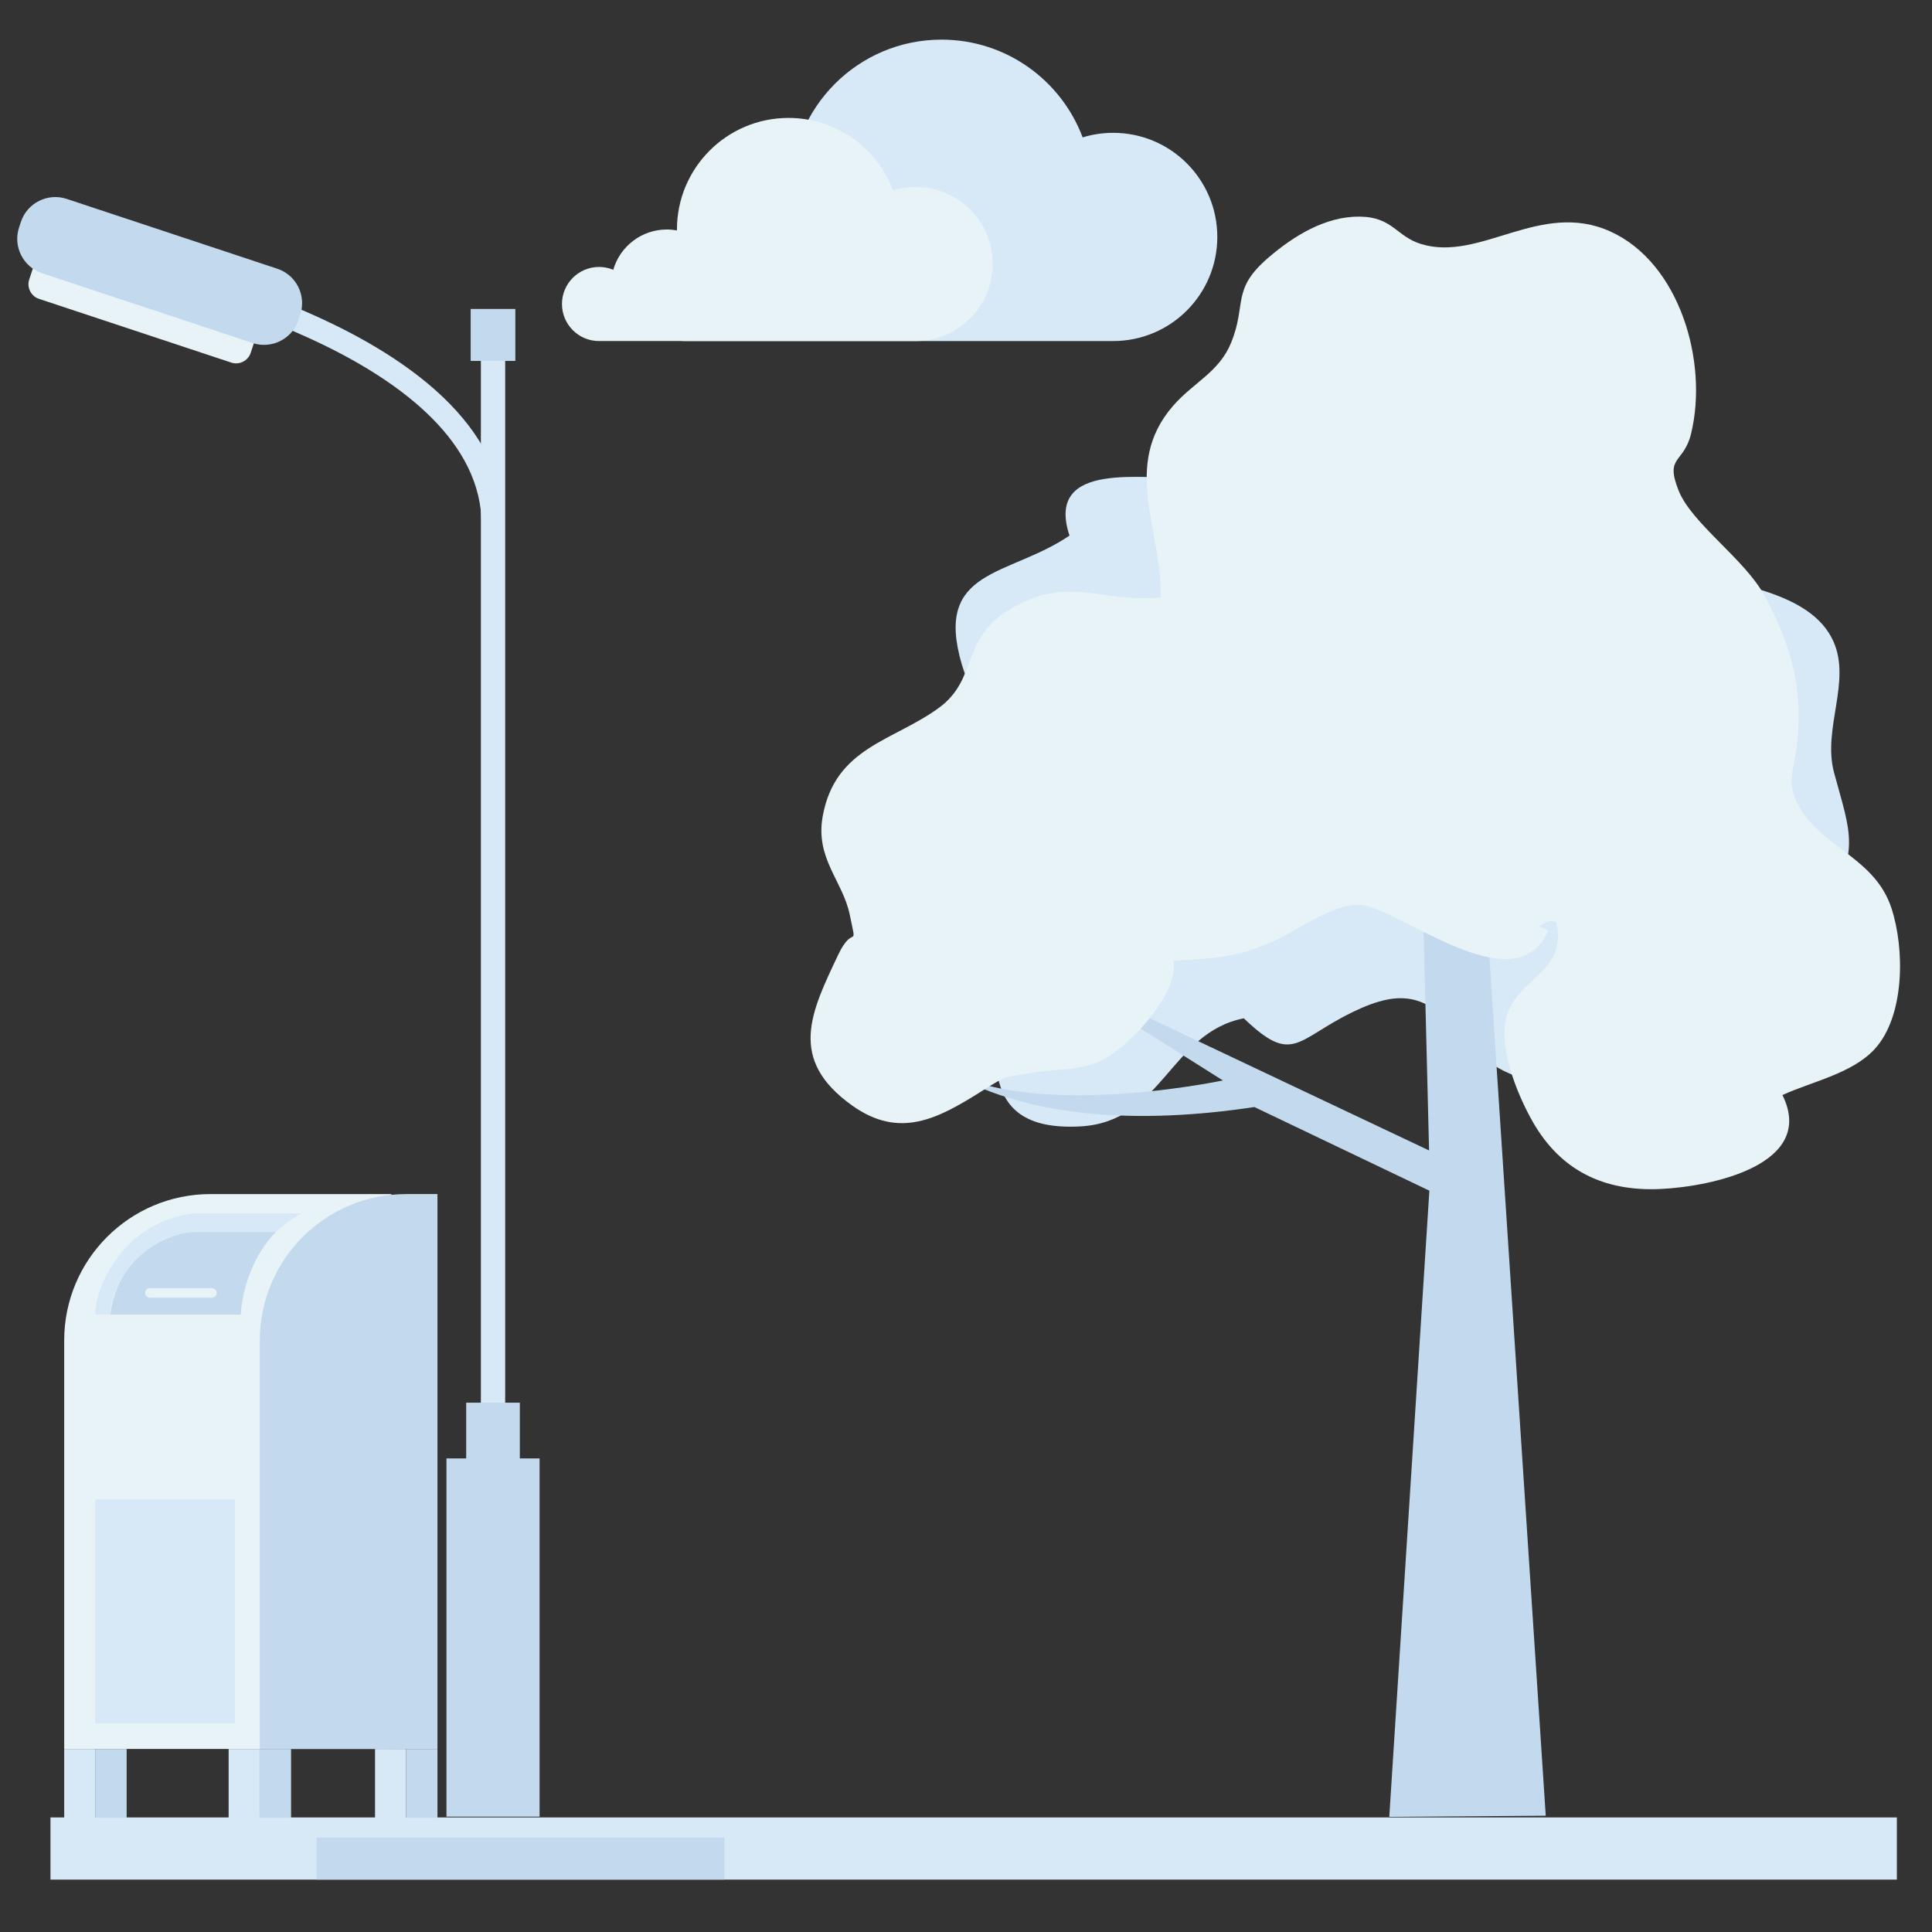 <?xml version="1.0" encoding="utf-8"?>
<!-- Generator: Adobe Illustrator 23.0.0, SVG Export Plug-In . SVG Version: 6.00 Build 0)  -->
<svg version="1.1" id="Capa_1" xmlns="http://www.w3.org/2000/svg" xmlns:xlink="http://www.w3.org/1999/xlink" x="0px" y="0px"
	 viewBox="0 0 800 800" enable-background="new 0 0 800 800" xml:space="preserve">
<rect x="0" y="0" width="800" height="800" fill="#333333" stroke="none"/>
<g>
	<path fill="#D7E8F7" d="M283.86,141.22c-11.44,0-20.72-9.28-20.72-20.72s9.28-20.72,20.72-20.72c2.82,0,5.51,0.57,7.96,1.59
		c3.75-13.02,15.75-22.55,29.98-22.55c1.93,0,3.82,0.18,5.66,0.52c0-0.17-0.01-0.35-0.01-0.52c0-34.47,27.94-62.41,62.41-62.41
		c26.75,0,49.56,16.83,58.44,40.48c4-1.23,8.25-1.89,12.65-1.89c23.81,0,43.11,19.3,43.11,43.11s-19.3,43.11-43.11,43.11H283.86z"/>
	<path fill="#E8F3F7" d="M248.04,141.22c-8.47,0-15.34-6.87-15.34-15.34s6.87-15.34,15.34-15.34c2.09,0,4.08,0.42,5.89,1.18
		c2.78-9.64,11.66-16.69,22.19-16.69c1.43,0,2.83,0.14,4.19,0.39c0-0.13,0-0.26,0-0.39c0-25.51,20.68-46.2,46.2-46.2
		c19.8,0,36.69,12.46,43.26,29.96c2.96-0.91,6.11-1.4,9.37-1.4c17.63,0,31.91,14.29,31.91,31.91s-14.29,31.91-31.91,31.91H248.04z"
		/>
	<g>
		<g>
			<path fill="#D7E8F7" d="M491.59,197.59c-15.76,1.52-59.27-7.69-48.74,24.19c-25.17,17.12-56.33,13.38-44.59,53.32
				c4.86,16.52,16.7,28.77,18.44,45.55c1.17,11.37-2.61,26.46-3.99,37.74c-1.94,15.9,0.73,27.08,0.77,42.73
				c0.07,29.83-12.17,67.69,33.73,65.31c34.29-1.78,37.27-38.73,67.83-44.77c20.28,19.48,21.56,8.92,44.83-2.47
				c20.99-10.28,31.76-7.22,46.41,10.82c39.68,48.86,118.98-10.41,147.29-51.06c17.81-25.57,12.42-34.5,5.86-59.09
				c-4.84-18.13,7.23-37.57-0.26-54.29c-9.48-21.13-42.71-23.48-63.32-30.14c-44.83-14.5-89.53-34.55-137.5-34.61
				c-17.45-0.02-50.89,7.93-63.07-5.09"/>
			<path fill="#C3D9ED" d="M575.27,752.33l64.79-0.48l-25.02-381.16l-25.92,0.19l2.63,105.5l-157.9-74.74l72.53,45.75
				c0,0-90.57,19.18-122.25-10.21c0,0,34.91,36.37,135.29,21.22l72.45,34.64L575.27,752.33z"/>
			<path fill="#E8F3F7" d="M641.06,385.31c-13.46,31.4-61.8-9.54-77.83-10.58c-10.98-0.71-24.99,9.93-35.06,14.6
				c-15.36,7.12-24.55,7.48-42.24,8.5c2.2,12.84-15.89,32.44-26.18,39.2c-10.61,6.97-20.74,5.14-32.76,7.27
				c-11.89,2.11-8.7,0.12-20.63,7.62c-17.97,11.3-33.81,19.86-53.45,5.89c-26.94-19.18-17.06-38.75-5.8-62.52
				c6.29-13.27,7.96-0.99,4.74-16.57c-2.91-14.07-14.41-23.26-11.16-40.87c5.24-28.45,29.01-30.88,47.99-44.68
				c16.37-11.9,9.17-28.31,28.8-40.47c24.3-15.05,38.24-2.91,63.08-5.34c0.95-27.29-16.5-54.41,5.21-79.34
				c8.47-9.72,19.06-13.93,24.01-26.11c6.6-16.24-0.08-21.96,15.54-35.32c10.41-8.9,23.44-17.02,37.62-16.89
				c13.82,0.12,15.16,8.2,25.54,11.36c24.54,7.47,49.35-18.29,78.31-5.22c28.55,12.88,40.68,53.74,33.47,83.65
				c-3.05,12.64-10.97,9.11-5.18,23.65c5.43,13.63,27.42,28.43,35.57,43.51c10.73,19.86,15.9,37.48,13.59,60.34
				c-1.39,13.78-5.58,17.56,2.22,29.38c9.93,15.04,30.1,19.64,36.7,39.54c5.62,16.96,5.62,44.95-6.97,58.57
				c-9.36,10.11-26.16,13.45-38.12,18.95c14.22,28.78-29.31,37.93-50.53,38.91c-23.39,1.07-41.32-7.64-52.83-27.78
				c-6.56-11.48-15.44-32.99-10.15-45.79c6.06-14.66,24.22-16.79,19.9-36.88c-3.31-1.28-4.41,0.33-7.11,1.62"/>
		</g>
		<g>
			<path fill="#D7E8F7" d="M199.12,586.3h10.06V138.75h-10.06V586.3z"/>
			<path fill="#E8F3F7" d="M95.76,150.14l-79.61-26.39c-3.33-1.1-5.14-4.73-4.04-8.05l3.97-11.98c1.1-3.33,4.73-5.14,8.05-4.04
				l79.61,26.39c3.33,1.1,5.14,4.73,4.04,8.05l-3.97,11.98C102.71,149.42,99.08,151.24,95.76,150.14"/>
			<path fill="#C3D9ED" d="M184.87,752.23h38.56V603.9h-38.56V752.23z"/>
			<path fill="#C3D9ED" d="M193.04,631.57h22.21v-50.75h-22.21V631.57z"/>
			<path fill="#C3D9ED" d="M194.9,149.45h18.49v-21.52H194.9V149.45z"/>
			<path fill="#D7E8F7" d="M208.86,217.38h-9.43c0-68.18-130.36-97.79-131.68-98.08l2.04-9.21c1.4,0.31,34.78,7.8,68.74,24.43
				c20.14,9.86,36.23,20.91,47.84,32.83C201.29,182.68,208.86,199.51,208.86,217.38z"/>
			<path fill="#C3D9ED" d="M104.65,142.05l-87.27-28.93c-7.81-2.59-12.08-11.1-9.49-18.91l0.78-2.37
				c2.59-7.81,11.1-12.08,18.91-9.49l87.27,28.93c7.81,2.59,12.08,11.1,9.49,18.91l-0.78,2.37
				C120.97,140.36,112.46,144.64,104.65,142.05"/>
		</g>
		<rect x="20.9" y="752.56" fill="#D7E8F7" width="764.55" height="25.75"/>
		<rect x="131.1" y="760.89" fill="#C3D9ED" width="168.88" height="17.42"/>
		<g>
			<path fill="#E8F3F7" d="M87.18,494.44c-33.47,0-60.6,27.13-60.6,60.6v169.17h60.6h12.95h61.9V494.44H87.18z"/>
			<path fill="#C3D9ED" d="M168.19,494.44c-33.47,0-60.6,27.13-60.6,60.6v169.17h73.55V614.23v-59.2v-39.97v-19.23v-1.4H168.19z"/>
			<path fill="#D7E8F7" d="M80.78,502.41v7.73c0,0-7.99-0.27-16.35,5.02c-9.15,5.8-18.73,17.67-18.73,29.2h-6.28
				C39.42,532.07,51.96,505.36,80.78,502.41z"/>
			<path fill="#D7E8F7" d="M124.87,502.41H79.42v7.73h34.79C117.45,507.19,121.03,504.61,124.87,502.41z"/>
			<path fill="#C3D9ED" d="M45.7,544.37h53.99c0,0,0.51-19.65,14.51-34.22H80.78C68.76,510.14,48.31,521.19,45.7,544.37z"/>
			<rect x="39.42" y="620.9" fill="#D7E8F7" width="57.87" height="92.73"/>
			<rect x="26.58" y="724.21" fill="#D7E8F7" width="12.84" height="28.48"/>
			
				<rect x="39.42" y="724.21" transform="matrix(-1 -1.224647e-16 1.224647e-16 -1 91.86 1476.905)" fill="#C3D9ED" width="13.02" height="28.48"/>
			<rect x="94.67" y="724.21" fill="#D7E8F7" width="12.84" height="28.48"/>
			
				<rect x="107.51" y="724.21" transform="matrix(-1 -1.224647e-16 1.224647e-16 -1 228.032 1476.905)" fill="#C3D9ED" width="13.02" height="28.48"/>
			<rect x="155.29" y="724.21" fill="#D7E8F7" width="12.84" height="28.48"/>
			
				<rect x="168.13" y="724.21" transform="matrix(-1 -1.224647e-16 1.224647e-16 -1 349.271 1476.905)" fill="#C3D9ED" width="13.02" height="28.48"/>
			<path fill="#E8F3F7" d="M87.76,537.36H62.06c-1.09,0-1.98-0.89-1.98-1.98l0,0c0-1.09,0.89-1.98,1.98-1.98h25.71
				c1.09,0,1.98,0.89,1.98,1.98l0,0C89.74,536.47,88.85,537.36,87.76,537.36z"/>
		</g>
	</g>
</g>
</svg>
